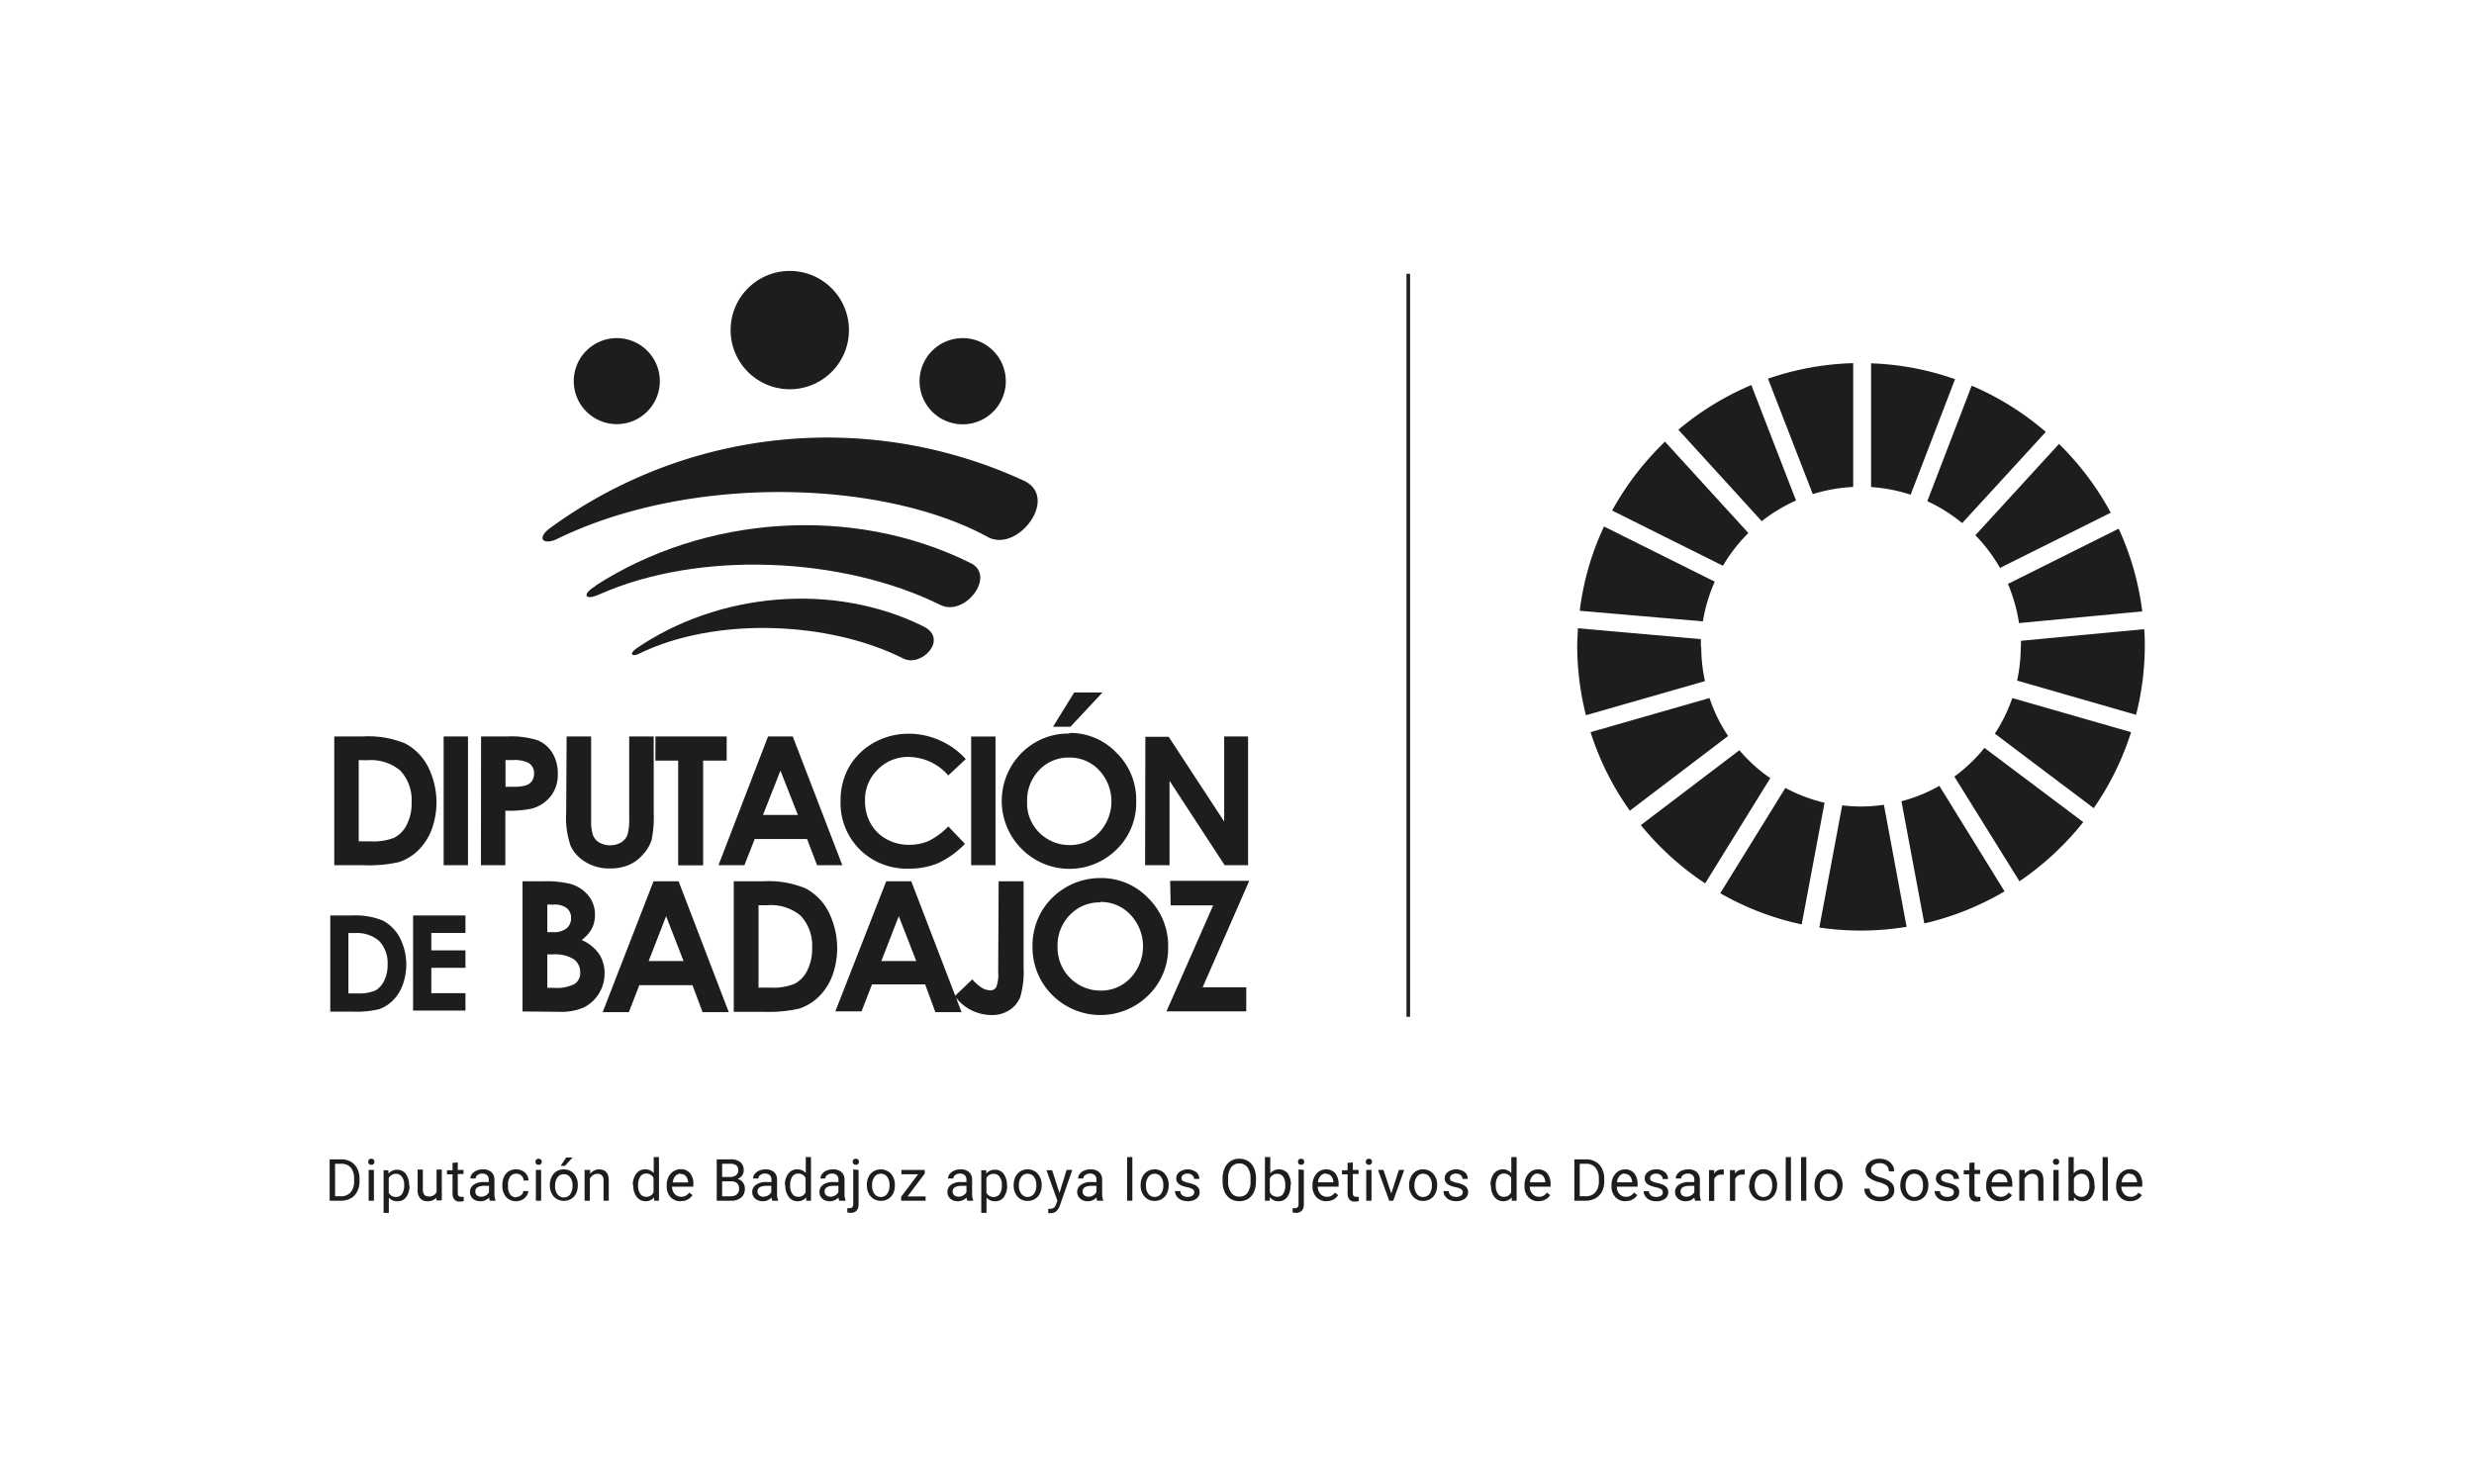 <svg id="Capa_1" data-name="Capa 1" xmlns="http://www.w3.org/2000/svg" viewBox="0 0 283.46 170.08"><defs><style>.cls-1{fill:#1d1d1b;}</style></defs><title>logos iindependientes</title><path class="cls-1" d="M72.88,74.34c9.31-6.4,22.52-7.71,32.93-2.55,2.91,1.44-.23,4.73-2.31,3.68-8.56-4.31-21.6-4.82-30.33-.53-.73.36-1.12,0-.29-.6"/><path class="cls-1" d="M68.23,67.12c12.39-8,29.39-9.36,43-2.58,2.92,1.46-.67,6.2-3.51,4.78C96.6,63.82,80.12,63,68.58,68.16c-1.51.68-2,0-.35-1"/><path class="cls-1" d="M63,60.54a53.8,53.8,0,0,1,54.31-5.45c4.11,1.93-.71,8.32-4.14,6.45-12-6.55-34-7.25-49.33.22-1.52.74-2.45,0-.84-1.22"/><path class="cls-1" d="M90.5,44.61a6.78,6.78,0,1,0-6.79-6.78,6.78,6.78,0,0,0,6.79,6.78"/><path class="cls-1" d="M70.68,48.61a4.93,4.93,0,1,0-4.94-4.93,4.93,4.93,0,0,0,4.94,4.93"/><path class="cls-1" d="M110.31,48.63a4.94,4.94,0,1,1,4.93-4.94,4.94,4.94,0,0,1-4.93,4.94"/><path class="cls-1" d="M37.84,104.92h2.48a8.27,8.27,0,0,1,3.56.59,4.75,4.75,0,0,1,1.92,1.93,6.81,6.81,0,0,1,.33,5.46A4.81,4.81,0,0,1,45,114.67a4.2,4.2,0,0,1-1.6,1,11.44,11.44,0,0,1-3,.27H37.84Zm2.08,2v6.93h1a4.83,4.83,0,0,0,2.08-.33A2.54,2.54,0,0,0,44,112.43a4.06,4.06,0,0,0,.41-1.91,3.63,3.63,0,0,0-1-2.71,3.91,3.91,0,0,0-2.83-.87Zm7.41-2h6v2H49.42v2h3.91v2H49.42v2.9h3.91v2h-6Zm12.54,11V101h2.36a12.11,12.11,0,0,1,3,.27,4,4,0,0,1,2.14,1.32,3.41,3.41,0,0,1,.8,2.28,3.34,3.34,0,0,1-.36,1.55,3.93,3.93,0,0,1-1.17,1.31,4.67,4.67,0,0,1,2,1.6,4,4,0,0,1,.63,2.27,4.34,4.34,0,0,1-2.34,3.84,6.39,6.39,0,0,1-2.85.52Zm2.84-12.25v3.16h.63a2.35,2.35,0,0,0,1.58-.44,1.49,1.49,0,0,0,.51-1.19,1.39,1.39,0,0,0-.49-1.12,2.27,2.27,0,0,0-1.48-.41Zm0,5.71v3.83h.72a4.49,4.49,0,0,0,2.42-.45,1.5,1.5,0,0,0,.63-1.3,1.84,1.84,0,0,0-.74-1.53,4.11,4.11,0,0,0-2.43-.55ZM74.88,101h2.87l5.75,15h-3l-1.16-3.09H73.25l-1.2,3.09h-3Zm1.44,4-2,5.14h4Zm7.75-4h3.37a11.11,11.11,0,0,1,4.85.81,6.24,6.24,0,0,1,2.61,2.63,9.25,9.25,0,0,1,.45,7.42,6.61,6.61,0,0,1-1.58,2.41,5.84,5.84,0,0,1-2.19,1.32,15.75,15.75,0,0,1-4.08.37H84.07Zm2.84,2.75v9.44h1.31a6.62,6.62,0,0,0,2.84-.45,3.39,3.39,0,0,0,1.43-1.51,5.54,5.54,0,0,0,.56-2.61,5,5,0,0,0-1.33-3.69,5.31,5.31,0,0,0-3.85-1.18ZM101.54,101h2.87l5.76,15h-3L106,112.82H99.91l-1.2,3.09h-3Zm1.44,4-2,5.14h4Zm11.44-4h2.86v9.92a10.19,10.19,0,0,1-.38,3.33,3.11,3.11,0,0,1-1.24,1.51,3.64,3.64,0,0,1-2.06.57,5.21,5.21,0,0,1-4.2-2.17l2-1.92a5,5,0,0,0,1.15,1,2,2,0,0,0,.92.26.73.73,0,0,0,.68-.39,4,4,0,0,0,.22-1.69Zm11.68-.37a7.41,7.41,0,0,1,5.45,2.29,7.64,7.64,0,0,1,2.29,5.6,7.52,7.52,0,0,1-2.26,5.54,7.79,7.79,0,0,1-11.05-.06,7.7,7.7,0,0,1-2.23-5.53,7.79,7.79,0,0,1,1-3.94,7.81,7.81,0,0,1,6.76-3.9m0,2.79a4.68,4.68,0,0,0-3.48,1.44,5,5,0,0,0-1.41,3.67,4.92,4.92,0,0,0,4.94,5,4.61,4.61,0,0,0,3.43-1.46,5.29,5.29,0,0,0,0-7.22,4.63,4.63,0,0,0-3.47-1.48m8-2.42h9.06l-5.34,12.21h5v2.75h-9.14L139,103.76h-4.87Z"/><path class="cls-1" d="M38.3,84.4h3.33a11,11,0,0,1,4.78.8A6.24,6.24,0,0,1,49,87.79a9.08,9.08,0,0,1,.44,7.33,6.62,6.62,0,0,1-1.56,2.37,5.71,5.71,0,0,1-2.16,1.31,15.46,15.46,0,0,1-4,.36H38.3Zm2.8,2.71v9.31h1.3A6.45,6.45,0,0,0,45.19,96a3.32,3.32,0,0,0,1.42-1.49,5.4,5.4,0,0,0,.55-2.57,4.9,4.9,0,0,0-1.31-3.64,5.26,5.26,0,0,0-3.8-1.17Zm9.73-2.71h2.79V99.16H50.83Zm4.29,0h3a10,10,0,0,1,3.48.44,3.57,3.57,0,0,1,1.69,1.45,4.45,4.45,0,0,1,.62,2.39,4,4,0,0,1-.81,2.57,4.17,4.17,0,0,1-2.2,1.43,13,13,0,0,1-3,.23v6.25h-2.8Zm2.8,5.77h.9A4.84,4.84,0,0,0,60.29,90a1.28,1.28,0,0,0,.66-.5,1.43,1.43,0,0,0,.24-.84,1.34,1.34,0,0,0-.67-1.25,3.77,3.77,0,0,0-1.81-.3h-.79Zm7-5.77h2.81V94a5,5,0,0,0,.22,1.74,1.76,1.76,0,0,0,.71.82,2.57,2.57,0,0,0,2.48,0,1.79,1.79,0,0,0,.75-.87,6.67,6.67,0,0,0,.2-2V84.4H74.9v8.8a12.68,12.68,0,0,1-.25,3.09,4.43,4.43,0,0,1-1,1.66,4.37,4.37,0,0,1-1.63,1.19,5.47,5.47,0,0,1-2.15.39,5.19,5.19,0,0,1-2.79-.74,4.29,4.29,0,0,1-1.7-1.85,9.73,9.73,0,0,1-.51-3.74Zm10.18,0h8.16v2.77H80.56v12H77.7v-12H75.09ZM88,84.4h2.83l5.68,14.76H93.62l-1.15-3h-6l-1.18,3H82.32Zm1.42,3.92-2,5.08h4ZM110.65,87l-2,1.87a6.1,6.1,0,0,0-4.52-2.12,4.85,4.85,0,0,0-3.57,1.45,4.8,4.8,0,0,0-1.45,3.56,5.2,5.2,0,0,0,.64,2.61,4.57,4.57,0,0,0,1.82,1.8,5.21,5.21,0,0,0,2.61.65,5.47,5.47,0,0,0,2.24-.45,8.13,8.13,0,0,0,2.23-1.66l1.91,2a10.35,10.35,0,0,1-3.09,2.22,8.49,8.49,0,0,1-3.33.62,7.63,7.63,0,0,1-5.63-2.19,7.5,7.5,0,0,1-2.2-5.59,7.72,7.72,0,0,1,1-3.92,7.52,7.52,0,0,1,2.86-2.76,8.14,8.14,0,0,1,4-1,8.53,8.53,0,0,1,3.52.77A8.41,8.41,0,0,1,110.65,87m.62-2.59h2.79V99.16h-2.79ZM122.54,84a7.32,7.32,0,0,1,5.38,2.27,7.51,7.51,0,0,1,2.26,5.52A7.43,7.43,0,0,1,128,97.29,7.69,7.69,0,0,1,117,97.23a7.77,7.77,0,0,1,1.64-12.16,7.51,7.51,0,0,1,3.86-1m0,2.75a4.61,4.61,0,0,0-3.43,1.43,5,5,0,0,0-1.39,3.62,4.72,4.72,0,0,0,1.75,3.87,4.81,4.81,0,0,0,3.12,1.11,4.54,4.54,0,0,0,3.39-1.44,5.23,5.23,0,0,0,0-7.13,4.6,4.6,0,0,0-3.43-1.46m.57-7.46h3.24l-3.67,3.93h-2Zm8.15,5.08h2.67l6.36,9.71V84.4H143V99.16h-2.68L134,89.48v9.68h-2.8Z"/><rect class="cls-1" x="161.15" y="31.38" width="0.41" height="85.15"/><path class="cls-1" d="M197.41,64.84a18.22,18.22,0,0,1,2.91-3.75l-9.55-10.47a32.85,32.85,0,0,0-6.06,7.89Z"/><path class="cls-1" d="M220.82,57.44a18.58,18.58,0,0,1,4,2.51L234.4,49.5a32.5,32.5,0,0,0-8.49-5.3Z"/><path class="cls-1" d="M242.75,60.59l-12.69,6.33a18.68,18.68,0,0,1,1.27,4.49l14.12-1.34a32.23,32.23,0,0,0-2.7-9.48"/><path class="cls-1" d="M229.15,65.09l12.69-6.33a32.74,32.74,0,0,0-5.93-7.88l-9.58,10.46a18.51,18.51,0,0,1,2.82,3.75"/><path class="cls-1" d="M194.88,74.11c0-.29,0-.58,0-.86L180.78,72c0,.7-.07,1.4-.07,2.12a32.77,32.77,0,0,0,1,7.85l13.64-3.91a18.3,18.3,0,0,1-.43-3.94"/><path class="cls-1" d="M227.37,85.71A18,18,0,0,1,223.92,89L231.38,101a33.18,33.18,0,0,0,7.31-6.78Z"/><path class="cls-1" d="M231.53,74.11a18.47,18.47,0,0,1-.42,3.89l13.63,3.92a32,32,0,0,0,1-7.81c0-.67,0-1.34-.07-2l-14.12,1.33c0,.23,0,.45,0,.67"/><path class="cls-1" d="M199.27,86,188,94.56a32.77,32.77,0,0,0,7.37,6.68l7.46-12.06a18,18,0,0,1-3.54-3.2"/><path class="cls-1" d="M195.11,71.21a18.42,18.42,0,0,1,1.36-4.55l-12.69-6.32A31.83,31.83,0,0,0,181,70Z"/><path class="cls-1" d="M229.65,102.12,222.2,90.06a17.91,17.91,0,0,1-4.34,1.77l2.62,14a32.48,32.48,0,0,0,9.17-3.66"/><path class="cls-1" d="M230.56,80a18.12,18.12,0,0,1-2,4.08l11.33,8.54a32.4,32.4,0,0,0,4.28-8.71Z"/><path class="cls-1" d="M215.85,92.23a17.77,17.77,0,0,1-2.65.2,18.74,18.74,0,0,1-2.13-.13l-2.62,14a32.46,32.46,0,0,0,10-.08Z"/><path class="cls-1" d="M214.38,55.82a17.92,17.92,0,0,1,4.53.88L224,43.46a32,32,0,0,0-9.62-1.82Z"/><path class="cls-1" d="M209.05,92a18.41,18.41,0,0,1-4.49-1.7l-7.46,12.07a32.28,32.28,0,0,0,9.33,3.57Z"/><path class="cls-1" d="M207.7,56.63a18.12,18.12,0,0,1,4.63-.82V41.62a32.5,32.5,0,0,0-9.76,1.78Z"/><path class="cls-1" d="M198,84.35A17.89,17.89,0,0,1,195.87,80l-13.63,3.91a32.31,32.31,0,0,0,4.5,9Z"/><path class="cls-1" d="M201.85,59.73a18.85,18.85,0,0,1,3.93-2.37l-5.12-13.23a32.59,32.59,0,0,0-8.36,5.12Z"/><path class="cls-1" d="M37.77,137.61v-4.74H39.1a2.19,2.19,0,0,1,1.1.27,1.84,1.84,0,0,1,.73.78,2.51,2.51,0,0,1,.26,1.16v.3a2.41,2.41,0,0,1-.26,1.17,1.78,1.78,0,0,1-.73.78,2.38,2.38,0,0,1-1.12.28Zm.62-4.23v3.72h.66a1.43,1.43,0,0,0,1.12-.45,1.85,1.85,0,0,0,.4-1.28v-.28a1.91,1.91,0,0,0-.37-1.26,1.35,1.35,0,0,0-1.08-.45Z"/><path class="cls-1" d="M42.19,133.15a.37.37,0,0,1,.09-.25.35.35,0,0,1,.26-.1.37.37,0,0,1,.27.1.37.37,0,0,1,.09.25.32.32,0,0,1-.09.24.33.33,0,0,1-.27.1.31.31,0,0,1-.26-.1.32.32,0,0,1-.09-.24m.65,4.46h-.6v-3.53h.6Z"/><path class="cls-1" d="M46.92,135.88a2.15,2.15,0,0,1-.37,1.3,1.18,1.18,0,0,1-1,.49,1.27,1.27,0,0,1-1-.41V139h-.6v-4.88h.55l0,.39a1.26,1.26,0,0,1,1-.45,1.21,1.21,0,0,1,1,.48,2.17,2.17,0,0,1,.37,1.33Zm-.61-.06a1.54,1.54,0,0,0-.25-.94.82.82,0,0,0-.7-.35.89.89,0,0,0-.82.49v1.68a.89.89,0,0,0,.83.48.81.81,0,0,0,.69-.34,1.71,1.71,0,0,0,.25-1"/><path class="cls-1" d="M50,137.26a1.31,1.31,0,0,1-1,.41,1.07,1.07,0,0,1-.85-.33,1.36,1.36,0,0,1-.3-1v-2.3h.6v2.28c0,.53.22.8.65.8a.9.9,0,0,0,.92-.51v-2.57h.6v3.53H50Z"/><path class="cls-1" d="M52.45,133.23v.85h.66v.47h-.66v2.19a.46.46,0,0,0,.09.31.35.35,0,0,0,.3.11,1.23,1.23,0,0,0,.29,0v.49a2,2,0,0,1-.47.06.74.74,0,0,1-.6-.24,1.06,1.06,0,0,1-.21-.7v-2.18h-.64v-.47h.64v-.85Z"/><path class="cls-1" d="M56.13,137.61a1.41,1.41,0,0,1-.09-.37,1.33,1.33,0,0,1-1,.43,1.25,1.25,0,0,1-.85-.29,1,1,0,0,1-.34-.75,1,1,0,0,1,.42-.85,1.93,1.93,0,0,1,1.18-.31H56v-.28a.7.7,0,0,0-.18-.5.81.81,0,0,0-.56-.19.85.85,0,0,0-.54.17.47.47,0,0,0-.22.39h-.61a.87.87,0,0,1,.19-.51,1.44,1.44,0,0,1,.51-.39,1.78,1.78,0,0,1,.7-.14,1.42,1.42,0,0,1,1,.3,1.13,1.13,0,0,1,.36.84v1.62a2,2,0,0,0,.12.77v.06Zm-1-.46a1,1,0,0,0,.54-.15.82.82,0,0,0,.36-.38v-.72h-.47c-.74,0-1.1.21-1.1.65a.57.57,0,0,0,.18.44.78.78,0,0,0,.49.16"/><path class="cls-1" d="M59.13,137.18a.88.88,0,0,0,.57-.2.65.65,0,0,0,.26-.48h.57a1.05,1.05,0,0,1-.21.57,1.3,1.3,0,0,1-.51.44,1.57,1.57,0,0,1-1.82-.32,1.93,1.93,0,0,1-.43-1.31v-.1a2.22,2.22,0,0,1,.19-.92,1.43,1.43,0,0,1,1.38-.84,1.43,1.43,0,0,1,1,.35,1.23,1.23,0,0,1,.42.93H60a.82.82,0,0,0-.83-.79.84.84,0,0,0-.71.33,1.55,1.55,0,0,0-.25,1v.11a1.5,1.5,0,0,0,.25.94.83.83,0,0,0,.71.33"/><path class="cls-1" d="M61.35,133.15a.37.37,0,0,1,.09-.25.37.37,0,0,1,.27-.1.39.39,0,0,1,.27.1.37.37,0,0,1,.09.25.32.32,0,0,1-.09.24.35.35,0,0,1-.27.1.33.33,0,0,1-.27-.1.32.32,0,0,1-.09-.24m.65,4.46h-.6v-3.53H62Z"/><path class="cls-1" d="M63,135.81a2.18,2.18,0,0,1,.2-.93,1.61,1.61,0,0,1,.57-.64,1.54,1.54,0,0,1,.83-.22,1.49,1.49,0,0,1,1.16.5,1.88,1.88,0,0,1,.44,1.32v0a2.15,2.15,0,0,1-.19.93,1.45,1.45,0,0,1-.57.63,1.62,1.62,0,0,1-2-.27,1.92,1.92,0,0,1-.44-1.31Zm.6.07a1.47,1.47,0,0,0,.28,1,.87.87,0,0,0,.72.35.86.86,0,0,0,.73-.36,1.66,1.66,0,0,0,.27-1,1.54,1.54,0,0,0-.27-.94.89.89,0,0,0-.73-.36.86.86,0,0,0-.72.36,1.58,1.58,0,0,0-.28,1m1.27-3.27h.73l-.87.95h-.49Z"/><path class="cls-1" d="M67.62,134.08l0,.45a1.28,1.28,0,0,1,1-.51c.75,0,1.12.42,1.13,1.26v2.33h-.6v-2.33a.78.78,0,0,0-.18-.57.69.69,0,0,0-.53-.18.84.84,0,0,0-.51.16,1,1,0,0,0-.35.41v2.51h-.6v-3.53Z"/><path class="cls-1" d="M72.51,135.82a2.06,2.06,0,0,1,.39-1.31,1.2,1.2,0,0,1,1-.49,1.23,1.23,0,0,1,1,.42v-1.83h.6v5h-.55l0-.38a1.3,1.3,0,0,1-2-.06,2.06,2.06,0,0,1-.39-1.31Zm.6.06a1.59,1.59,0,0,0,.25.94.8.8,0,0,0,.69.34.87.87,0,0,0,.83-.51V135a.88.88,0,0,0-.83-.5.81.81,0,0,0-.69.34,1.77,1.77,0,0,0-.25,1"/><path class="cls-1" d="M78,137.67a1.56,1.56,0,0,1-1.17-.47,1.77,1.77,0,0,1-.44-1.26v-.11a2,2,0,0,1,.2-.93,1.55,1.55,0,0,1,.56-.65A1.45,1.45,0,0,1,78,134a1.31,1.31,0,0,1,1.06.45,1.92,1.92,0,0,1,.38,1.3V136H77a1.28,1.28,0,0,0,.3.84,1.08,1.08,0,0,0,1.28.19,1.3,1.3,0,0,0,.39-.35l.37.29a1.5,1.5,0,0,1-1.33.68M78,134.51a.81.81,0,0,0-.62.27,1.32,1.32,0,0,0-.3.74h1.76v0a1.12,1.12,0,0,0-.25-.71.73.73,0,0,0-.59-.26"/><path class="cls-1" d="M82.12,137.61v-4.74h1.55a1.76,1.76,0,0,1,1.16.32,1.16,1.16,0,0,1,.38.94,1,1,0,0,1-.18.59,1.21,1.21,0,0,1-.52.39,1.1,1.1,0,0,1,.61.41,1.16,1.16,0,0,1,.22.72,1.28,1.28,0,0,1-.41,1,1.74,1.74,0,0,1-1.17.37Zm.62-2.72h.94a1,1,0,0,0,.66-.21.69.69,0,0,0,.25-.56.66.66,0,0,0-.23-.56,1.09,1.09,0,0,0-.69-.18h-.93Zm0,.5v1.71h1a1,1,0,0,0,.69-.23.79.79,0,0,0,.25-.62c0-.58-.31-.86-.93-.86Z"/><path class="cls-1" d="M88.49,137.61a1.09,1.09,0,0,1-.09-.37,1.33,1.33,0,0,1-1,.43,1.3,1.3,0,0,1-.86-.29,1,1,0,0,1,.09-1.6,1.93,1.93,0,0,1,1.18-.31h.58v-.28a.66.66,0,0,0-.19-.5.76.76,0,0,0-.55-.19.85.85,0,0,0-.54.17.47.47,0,0,0-.22.39h-.61a.81.81,0,0,1,.19-.51,1.28,1.28,0,0,1,.51-.39,1.78,1.78,0,0,1,.7-.14,1.42,1.42,0,0,1,1,.3,1.12,1.12,0,0,1,.35.84v1.62a1.81,1.81,0,0,0,.13.77v.06Zm-1-.46A1,1,0,0,0,88,137a.85.85,0,0,0,.37-.38v-.72h-.47c-.74,0-1.11.21-1.11.65A.58.58,0,0,0,87,137a.78.78,0,0,0,.49.16"/><path class="cls-1" d="M89.93,135.82a2.06,2.06,0,0,1,.39-1.31,1.2,1.2,0,0,1,1-.49,1.23,1.23,0,0,1,1,.42v-1.83h.6v5h-.55l0-.38a1.25,1.25,0,0,1-1,.44,1.2,1.2,0,0,1-1-.5,2.06,2.06,0,0,1-.39-1.31Zm.6.06a1.59,1.59,0,0,0,.25.94.79.79,0,0,0,.68.34.87.87,0,0,0,.84-.51V135a.89.89,0,0,0-.83-.5.81.81,0,0,0-.69.34,1.77,1.77,0,0,0-.25,1"/><path class="cls-1" d="M96.15,137.61a1.5,1.5,0,0,1-.08-.37,1.35,1.35,0,0,1-1,.43,1.27,1.27,0,0,1-.85-.29,1,1,0,0,1-.33-.75,1,1,0,0,1,.41-.85,2,2,0,0,1,1.18-.31h.59v-.28a.7.7,0,0,0-.19-.5.79.79,0,0,0-.56-.19.89.89,0,0,0-.54.17.5.5,0,0,0-.22.39H94a.81.81,0,0,1,.19-.51,1.32,1.32,0,0,1,.5-.39,1.83,1.83,0,0,1,.71-.14,1.41,1.41,0,0,1,1,.3,1.13,1.13,0,0,1,.36.84v1.62a2,2,0,0,0,.12.77v.06Zm-1-.46a1,1,0,0,0,.54-.15.9.9,0,0,0,.37-.38v-.72h-.47c-.74,0-1.11.21-1.11.65a.55.55,0,0,0,.19.44.75.75,0,0,0,.48.16"/><path class="cls-1" d="M98.37,134.08V138q0,1-.93,1a1,1,0,0,1-.36-.06v-.48a1,1,0,0,0,.27,0,.43.43,0,0,0,.31-.11.54.54,0,0,0,.1-.38v-3.95Zm-.67-.93a.33.33,0,0,1,.35-.35.37.37,0,0,1,.27.1.37.37,0,0,1,.09.25.32.32,0,0,1-.09.24.33.33,0,0,1-.27.1.33.33,0,0,1-.35-.34"/><path class="cls-1" d="M99.32,135.81a2,2,0,0,1,.2-.93,1.54,1.54,0,0,1,.57-.64,1.63,1.63,0,0,1,2,.28,1.93,1.93,0,0,1,.44,1.32v0a2.12,2.12,0,0,1-.19.93,1.51,1.51,0,0,1-.57.63,1.62,1.62,0,0,1-2-.27,1.87,1.87,0,0,1-.44-1.31Zm.6.07a1.48,1.48,0,0,0,.27.94.87.87,0,0,0,.73.36.86.86,0,0,0,.73-.36,1.66,1.66,0,0,0,.27-1,1.54,1.54,0,0,0-.27-.94.89.89,0,0,0-.74-.36.88.88,0,0,0-.72.36,1.64,1.64,0,0,0-.27,1"/><polygon class="cls-1" points="103.98 137.12 106.05 137.12 106.05 137.61 103.25 137.61 103.25 137.16 105.19 134.58 103.28 134.58 103.28 134.08 105.95 134.08 105.95 134.51 103.98 137.12"/><path class="cls-1" d="M110.83,137.61a1.09,1.09,0,0,1-.09-.37,1.33,1.33,0,0,1-1,.43,1.25,1.25,0,0,1-.85-.29,1,1,0,0,1-.34-.75,1,1,0,0,1,.42-.85,1.93,1.93,0,0,1,1.18-.31h.58v-.28a.66.66,0,0,0-.19-.5.76.76,0,0,0-.55-.19.85.85,0,0,0-.54.17.47.47,0,0,0-.22.39h-.61a.87.87,0,0,1,.19-.51,1.36,1.36,0,0,1,.51-.39,1.78,1.78,0,0,1,.7-.14,1.42,1.42,0,0,1,1,.3,1.13,1.13,0,0,1,.36.84v1.62a2,2,0,0,0,.12.77v.06Zm-1-.46a1,1,0,0,0,.53-.15.85.85,0,0,0,.37-.38v-.72h-.47c-.74,0-1.11.21-1.11.65a.58.58,0,0,0,.19.44.78.78,0,0,0,.49.16"/><path class="cls-1" d="M115.39,135.88a2.15,2.15,0,0,1-.36,1.3,1.18,1.18,0,0,1-1,.49,1.27,1.27,0,0,1-1-.41V139h-.6v-4.88H113l0,.39a1.23,1.23,0,0,1,1-.45,1.19,1.19,0,0,1,1,.48,2.1,2.1,0,0,1,.37,1.33Zm-.6-.06a1.54,1.54,0,0,0-.25-.94.82.82,0,0,0-.7-.35.88.88,0,0,0-.82.49v1.68a.89.89,0,0,0,.83.48.81.81,0,0,0,.69-.34,1.71,1.71,0,0,0,.25-1"/><path class="cls-1" d="M116.14,135.81a2.18,2.18,0,0,1,.2-.93,1.61,1.61,0,0,1,.57-.64,1.54,1.54,0,0,1,.83-.22,1.49,1.49,0,0,1,1.16.5,1.89,1.89,0,0,1,.45,1.32v0a2.12,2.12,0,0,1-.2.93,1.49,1.49,0,0,1-.56.63,1.53,1.53,0,0,1-.85.23,1.47,1.47,0,0,1-1.16-.5,1.92,1.92,0,0,1-.44-1.31Zm.6.07a1.48,1.48,0,0,0,.28.94.91.91,0,0,0,1.45,0,1.66,1.66,0,0,0,.27-1,1.54,1.54,0,0,0-.27-.94.89.89,0,0,0-.73-.36.86.86,0,0,0-.72.36,1.64,1.64,0,0,0-.28,1"/><path class="cls-1" d="M121.39,136.72l.82-2.64h.65l-1.42,4.07c-.22.59-.56.88-1,.88h-.12l-.22,0v-.49h.16a.83.83,0,0,0,.48-.12.92.92,0,0,0,.28-.45l.13-.36-1.25-3.49h.65Z"/><path class="cls-1" d="M125.71,137.61a1.5,1.5,0,0,1-.08-.37,1.35,1.35,0,0,1-1,.43,1.27,1.27,0,0,1-.85-.29,1,1,0,0,1,.08-1.6,1.93,1.93,0,0,1,1.18-.31h.59v-.28a.7.7,0,0,0-.19-.5.79.79,0,0,0-.56-.19.89.89,0,0,0-.54.17.47.47,0,0,0-.22.39h-.6a.86.86,0,0,1,.18-.51,1.44,1.44,0,0,1,.51-.39,1.8,1.8,0,0,1,.71-.14,1.41,1.41,0,0,1,1,.3,1.13,1.13,0,0,1,.36.84v1.62a2,2,0,0,0,.12.77v.06Zm-1-.46a1,1,0,0,0,.54-.15.9.9,0,0,0,.37-.38v-.72h-.48c-.73,0-1.1.21-1.1.65a.55.55,0,0,0,.19.44.73.73,0,0,0,.48.16"/><rect class="cls-1" x="129.14" y="132.61" width="0.6" height="5"/><path class="cls-1" d="M130.69,135.81a2.18,2.18,0,0,1,.2-.93,1.61,1.61,0,0,1,.57-.64,1.54,1.54,0,0,1,.83-.22,1.48,1.48,0,0,1,1.16.5,1.89,1.89,0,0,1,.45,1.32v0a2.12,2.12,0,0,1-.2.93,1.49,1.49,0,0,1-.56.63,1.52,1.52,0,0,1-.84.23,1.48,1.48,0,0,1-1.17-.5,1.92,1.92,0,0,1-.44-1.31Zm.61.07a1.48,1.48,0,0,0,.27.94.91.91,0,0,0,1.45,0,1.66,1.66,0,0,0,.27-1,1.54,1.54,0,0,0-.27-.94.87.87,0,0,0-.73-.36.86.86,0,0,0-.72.36,1.64,1.64,0,0,0-.27,1"/><path class="cls-1" d="M136.84,136.67a.45.45,0,0,0-.18-.38,1.89,1.89,0,0,0-.64-.23,3.32,3.32,0,0,1-.73-.23,1.12,1.12,0,0,1-.4-.33.84.84,0,0,1-.12-.45.91.91,0,0,1,.36-.73,1.65,1.65,0,0,1,1.91,0,1,1,0,0,1,.37.79h-.6a.54.54,0,0,0-.21-.43.79.79,0,0,0-.53-.18.82.82,0,0,0-.52.15.45.45,0,0,0-.18.37.37.37,0,0,0,.17.33,2.39,2.39,0,0,0,.62.21,3.78,3.78,0,0,1,.74.24,1.18,1.18,0,0,1,.41.34.83.83,0,0,1,.14.48.92.92,0,0,1-.38.76,1.58,1.58,0,0,1-1,.28,1.79,1.79,0,0,1-.75-.15,1.18,1.18,0,0,1-.51-.42,1,1,0,0,1-.18-.58h.6a.63.63,0,0,0,.24.48.93.93,0,0,0,.6.18,1,1,0,0,0,.55-.14.43.43,0,0,0,.2-.37"/><path class="cls-1" d="M143.9,135.39a3.09,3.09,0,0,1-.23,1.22,1.8,1.8,0,0,1-.67.79,2,2,0,0,1-2,0,1.88,1.88,0,0,1-.68-.79,2.73,2.73,0,0,1-.24-1.18v-.34a2.87,2.87,0,0,1,.24-1.21A1.76,1.76,0,0,1,142,132.8a1.77,1.77,0,0,1,1.68,1.07,3.09,3.09,0,0,1,.23,1.22Zm-.62-.31a2.15,2.15,0,0,0-.34-1.29,1.12,1.12,0,0,0-.95-.45,1.11,1.11,0,0,0-.93.45,2.09,2.09,0,0,0-.35,1.25v.35a2.11,2.11,0,0,0,.34,1.28,1.1,1.1,0,0,0,.95.47,1.12,1.12,0,0,0,.94-.44,2.16,2.16,0,0,0,.34-1.27Z"/><path class="cls-1" d="M147.86,135.88a2.07,2.07,0,0,1-.37,1.3,1.17,1.17,0,0,1-1,.49,1.22,1.22,0,0,1-1-.47l0,.41h-.56v-5h.61v1.86a1.32,1.32,0,0,1,2,0,2.21,2.21,0,0,1,.36,1.33Zm-.6-.06a1.69,1.69,0,0,0-.23-.95.79.79,0,0,0-.69-.34.88.88,0,0,0-.85.55v1.53a.9.9,0,0,0,.86.55.76.76,0,0,0,.67-.34,1.69,1.69,0,0,0,.24-1"/><path class="cls-1" d="M149.39,134.08V138q0,1-.93,1a1,1,0,0,1-.36-.06v-.48a1,1,0,0,0,.27,0,.43.43,0,0,0,.31-.11.54.54,0,0,0,.1-.38v-3.95Zm-.67-.93a.33.33,0,0,1,.35-.35.37.37,0,0,1,.27.1.37.37,0,0,1,.09.25.32.32,0,0,1-.09.24.33.33,0,0,1-.27.1.33.33,0,0,1-.35-.34"/><path class="cls-1" d="M152,137.67a1.56,1.56,0,0,1-1.17-.47,1.74,1.74,0,0,1-.45-1.26v-.11a2.12,2.12,0,0,1,.2-.93,1.62,1.62,0,0,1,.56-.65,1.45,1.45,0,0,1,.78-.23,1.32,1.32,0,0,1,1.07.45,2,2,0,0,1,.38,1.3V136h-2.39a1.24,1.24,0,0,0,.31.84,1,1,0,0,0,.74.32,1,1,0,0,0,.54-.13,1.3,1.3,0,0,0,.39-.35l.36.29a1.47,1.47,0,0,1-1.32.68m-.08-3.16a.79.79,0,0,0-.61.27,1.33,1.33,0,0,0-.31.74h1.77v0a1.12,1.12,0,0,0-.25-.71.76.76,0,0,0-.6-.26"/><path class="cls-1" d="M155,133.23v.85h.66v.47H155v2.19a.46.46,0,0,0,.09.31.35.35,0,0,0,.3.11,1.23,1.23,0,0,0,.29,0v.49a1.88,1.88,0,0,1-.46.06.75.75,0,0,1-.61-.24,1.06,1.06,0,0,1-.21-.7v-2.18h-.64v-.47h.64v-.85Z"/><path class="cls-1" d="M156.49,133.15a.33.33,0,0,1,.35-.35.37.37,0,0,1,.27.1.37.37,0,0,1,.09.25.32.32,0,0,1-.09.24.33.33,0,0,1-.27.1.33.33,0,0,1-.35-.34m.65,4.46h-.6v-3.53h.6Z"/><polygon class="cls-1" points="159.41 136.79 160.28 134.08 160.89 134.08 159.63 137.61 159.17 137.61 157.89 134.08 158.51 134.08 159.41 136.79"/><path class="cls-1" d="M161.45,135.81a2.05,2.05,0,0,1,.21-.93,1.52,1.52,0,0,1,.56-.64,1.54,1.54,0,0,1,.83-.22,1.48,1.48,0,0,1,1.16.5,1.89,1.89,0,0,1,.45,1.32v0a2.12,2.12,0,0,1-.2.93,1.49,1.49,0,0,1-.56.63,1.52,1.52,0,0,1-.84.23,1.44,1.44,0,0,1-1.16-.5,1.88,1.88,0,0,1-.45-1.31Zm.61.07a1.48,1.48,0,0,0,.27.94.86.86,0,0,0,.73.36.87.87,0,0,0,.73-.36,1.66,1.66,0,0,0,.27-1,1.54,1.54,0,0,0-.28-.94.87.87,0,0,0-.73-.36.86.86,0,0,0-.72.36,1.64,1.64,0,0,0-.27,1"/><path class="cls-1" d="M167.61,136.67a.46.46,0,0,0-.19-.38,1.81,1.81,0,0,0-.64-.23,3.51,3.51,0,0,1-.73-.23,1,1,0,0,1-.39-.33.77.77,0,0,1-.13-.45.91.91,0,0,1,.36-.73,1.65,1.65,0,0,1,1.91,0,1,1,0,0,1,.37.79h-.6a.54.54,0,0,0-.21-.43.79.79,0,0,0-.53-.18.78.78,0,0,0-.51.15.43.43,0,0,0-.19.37.37.37,0,0,0,.17.33,2.5,2.5,0,0,0,.63.21,3.67,3.67,0,0,1,.73.24,1.18,1.18,0,0,1,.41.34.83.83,0,0,1,.14.48.92.92,0,0,1-.38.76,1.58,1.58,0,0,1-1,.28,1.79,1.79,0,0,1-.75-.15,1.18,1.18,0,0,1-.51-.42,1,1,0,0,1-.18-.58h.6a.63.63,0,0,0,.24.48.93.93,0,0,0,.6.18,1,1,0,0,0,.55-.14.42.42,0,0,0,.21-.37"/><path class="cls-1" d="M170.78,135.82a2.06,2.06,0,0,1,.38-1.31,1.31,1.31,0,0,1,2-.07v-1.83h.61v5h-.56l0-.38a1.3,1.3,0,0,1-2-.06,2.06,2.06,0,0,1-.38-1.31Zm.6.06a1.52,1.52,0,0,0,.25.94.78.78,0,0,0,.68.34.87.87,0,0,0,.83-.51V135a.87.87,0,0,0-.82-.5.79.79,0,0,0-.69.34,1.69,1.69,0,0,0-.25,1"/><path class="cls-1" d="M176.28,137.67a1.55,1.55,0,0,1-1.16-.47,1.74,1.74,0,0,1-.45-1.26v-.11a2.12,2.12,0,0,1,.2-.93,1.55,1.55,0,0,1,.56-.65,1.45,1.45,0,0,1,.78-.23,1.33,1.33,0,0,1,1.07.45,2,2,0,0,1,.38,1.3V136h-2.39a1.24,1.24,0,0,0,.31.84,1,1,0,0,0,.74.32,1,1,0,0,0,.54-.13,1.39,1.39,0,0,0,.38-.35l.37.29a1.48,1.48,0,0,1-1.33.68m-.07-3.16a.79.79,0,0,0-.61.27,1.26,1.26,0,0,0-.31.74h1.76v0a1.12,1.12,0,0,0-.24-.71.76.76,0,0,0-.6-.26"/><path class="cls-1" d="M180.38,137.61v-4.74h1.34a2.18,2.18,0,0,1,1.09.27,1.78,1.78,0,0,1,.73.78,2.51,2.51,0,0,1,.27,1.16v.3a2.52,2.52,0,0,1-.26,1.17,1.86,1.86,0,0,1-.74.78,2.35,2.35,0,0,1-1.12.28Zm.62-4.23v3.72h.66a1.45,1.45,0,0,0,1.13-.45,1.9,1.9,0,0,0,.4-1.28v-.28a1.91,1.91,0,0,0-.38-1.26,1.33,1.33,0,0,0-1.08-.45Z"/><path class="cls-1" d="M186.26,137.67a1.56,1.56,0,0,1-1.17-.47,1.74,1.74,0,0,1-.45-1.26v-.11a2.12,2.12,0,0,1,.2-.93,1.62,1.62,0,0,1,.56-.65,1.45,1.45,0,0,1,.78-.23,1.32,1.32,0,0,1,1.07.45,2,2,0,0,1,.38,1.3V136h-2.38a1.23,1.23,0,0,0,.3.84,1,1,0,0,0,.74.32,1,1,0,0,0,.54-.13,1.3,1.3,0,0,0,.39-.35l.37.29a1.5,1.5,0,0,1-1.33.68m-.08-3.16a.8.8,0,0,0-.61.27,1.25,1.25,0,0,0-.3.74H187v0a1.12,1.12,0,0,0-.25-.71.76.76,0,0,0-.6-.26"/><path class="cls-1" d="M190.52,136.67a.45.45,0,0,0-.18-.38,2,2,0,0,0-.65-.23,3.4,3.4,0,0,1-.72-.23,1.12,1.12,0,0,1-.4-.33.85.85,0,0,1-.13-.45.9.9,0,0,1,.37-.73,1.4,1.4,0,0,1,.93-.3,1.48,1.48,0,0,1,1,.31,1,1,0,0,1,.37.79h-.61a.54.54,0,0,0-.21-.43.77.77,0,0,0-.53-.18.79.79,0,0,0-.51.15.45.45,0,0,0-.19.37.35.35,0,0,0,.18.33,2.26,2.26,0,0,0,.62.21,3.67,3.67,0,0,1,.73.24,1.14,1.14,0,0,1,.42.34.82.82,0,0,1,.13.48.89.89,0,0,1-.38.76,1.56,1.56,0,0,1-1,.28,1.72,1.72,0,0,1-.74-.15,1.18,1.18,0,0,1-.51-.42,1,1,0,0,1-.19-.58h.6a.67.67,0,0,0,.25.48.92.92,0,0,0,.59.18,1,1,0,0,0,.55-.14.42.42,0,0,0,.21-.37"/><path class="cls-1" d="M194.22,137.61a2,2,0,0,1-.09-.37,1.32,1.32,0,0,1-1,.43,1.25,1.25,0,0,1-.85-.29,1,1,0,0,1,.08-1.6,1.93,1.93,0,0,1,1.18-.31h.59v-.28a.7.7,0,0,0-.19-.5.79.79,0,0,0-.56-.19.89.89,0,0,0-.54.17.47.47,0,0,0-.22.39H192a.86.86,0,0,1,.18-.51,1.44,1.44,0,0,1,.51-.39,1.8,1.8,0,0,1,.71-.14,1.41,1.41,0,0,1,1,.3,1.13,1.13,0,0,1,.36.84v1.62a2,2,0,0,0,.12.77v.06Zm-1-.46a1,1,0,0,0,.54-.15.9.9,0,0,0,.37-.38v-.72h-.48c-.73,0-1.1.21-1.1.65a.55.55,0,0,0,.19.44.73.73,0,0,0,.48.16"/><path class="cls-1" d="M197.51,134.62l-.29,0a.8.8,0,0,0-.81.51v2.5h-.6v-3.53h.59v.41a.93.93,0,0,1,.84-.47.62.62,0,0,1,.26,0Z"/><path class="cls-1" d="M199.91,134.62l-.3,0a.79.79,0,0,0-.8.51v2.5h-.6v-3.53h.58v.41a1,1,0,0,1,.84-.47.64.64,0,0,1,.27,0Z"/><path class="cls-1" d="M200.44,135.81a2.05,2.05,0,0,1,.21-.93,1.52,1.52,0,0,1,.56-.64A1.56,1.56,0,0,1,202,134a1.51,1.51,0,0,1,1.17.5,1.93,1.93,0,0,1,.44,1.32v0a2.12,2.12,0,0,1-.2.93,1.49,1.49,0,0,1-.56.63,1.47,1.47,0,0,1-.84.23,1.44,1.44,0,0,1-1.16-.5,1.88,1.88,0,0,1-.45-1.31Zm.61.07a1.48,1.48,0,0,0,.27.94.87.87,0,0,0,.73.36.86.86,0,0,0,.73-.36,1.66,1.66,0,0,0,.27-1,1.48,1.48,0,0,0-.28-.94.86.86,0,0,0-.73-.36.88.88,0,0,0-.72.36,1.64,1.64,0,0,0-.27,1"/><rect class="cls-1" x="204.6" y="132.61" width="0.6" height="5"/><rect class="cls-1" x="206.36" y="132.61" width="0.6" height="5"/><path class="cls-1" d="M207.9,135.81a2.18,2.18,0,0,1,.2-.93,1.61,1.61,0,0,1,.57-.64,1.54,1.54,0,0,1,.83-.22,1.48,1.48,0,0,1,1.16.5,1.89,1.89,0,0,1,.45,1.32v0a2.12,2.12,0,0,1-.2.93,1.49,1.49,0,0,1-.56.63,1.52,1.52,0,0,1-.84.23,1.44,1.44,0,0,1-1.16-.5,1.88,1.88,0,0,1-.45-1.31Zm.61.07a1.48,1.48,0,0,0,.27.94.86.86,0,0,0,.73.36.87.87,0,0,0,.73-.36,1.66,1.66,0,0,0,.27-1,1.54,1.54,0,0,0-.28-.94.87.87,0,0,0-.73-.36.86.86,0,0,0-.72.36,1.64,1.64,0,0,0-.27,1"/><path class="cls-1" d="M215.29,135.49a3,3,0,0,1-1.18-.56,1.12,1.12,0,0,1-.36-.84,1.13,1.13,0,0,1,.45-.92,1.72,1.72,0,0,1,1.16-.37,1.86,1.86,0,0,1,.87.19,1.43,1.43,0,0,1,.59.52,1.32,1.32,0,0,1,.21.73h-.62a.87.87,0,0,0-.28-.68,1.08,1.08,0,0,0-.77-.25,1.1,1.1,0,0,0-.72.21.67.67,0,0,0-.26.56.58.58,0,0,0,.25.49,2.24,2.24,0,0,0,.83.37,3.65,3.65,0,0,1,.93.37,1.46,1.46,0,0,1,.49.46,1.18,1.18,0,0,1,.16.63,1.09,1.09,0,0,1-.45.92,1.86,1.86,0,0,1-1.2.35,2.15,2.15,0,0,1-.91-.19,1.46,1.46,0,0,1-.65-.51,1.27,1.27,0,0,1-.23-.74h.63a.81.81,0,0,0,.31.68,1.34,1.34,0,0,0,.85.25,1.25,1.25,0,0,0,.76-.2.65.65,0,0,0,.26-.55.66.66,0,0,0-.24-.54,2.89,2.89,0,0,0-.88-.38"/><path class="cls-1" d="M217.73,135.81a2.18,2.18,0,0,1,.2-.93,1.61,1.61,0,0,1,.57-.64,1.54,1.54,0,0,1,.83-.22,1.48,1.48,0,0,1,1.16.5,1.89,1.89,0,0,1,.45,1.32v0a2.12,2.12,0,0,1-.2.93,1.49,1.49,0,0,1-.56.63,1.53,1.53,0,0,1-.85.23,1.47,1.47,0,0,1-1.16-.5,1.92,1.92,0,0,1-.44-1.31Zm.61.07a1.48,1.48,0,0,0,.27.94.91.91,0,0,0,1.45,0,1.66,1.66,0,0,0,.27-1,1.54,1.54,0,0,0-.27-.94.87.87,0,0,0-.73-.36.86.86,0,0,0-.72.36,1.64,1.64,0,0,0-.27,1"/><path class="cls-1" d="M223.88,136.67a.45.45,0,0,0-.18-.38,1.89,1.89,0,0,0-.64-.23,3.32,3.32,0,0,1-.73-.23,1.12,1.12,0,0,1-.4-.33.84.84,0,0,1-.12-.45.91.91,0,0,1,.36-.73,1.65,1.65,0,0,1,1.91,0,1,1,0,0,1,.37.79h-.6a.54.54,0,0,0-.21-.43.79.79,0,0,0-.53-.18.82.82,0,0,0-.52.15.45.45,0,0,0-.18.37.37.37,0,0,0,.17.33,2.39,2.39,0,0,0,.62.21,3.46,3.46,0,0,1,.73.24,1.14,1.14,0,0,1,.42.34.82.82,0,0,1,.13.48.91.91,0,0,1-.37.76,1.58,1.58,0,0,1-1,.28,1.76,1.76,0,0,1-.75-.15,1.18,1.18,0,0,1-.51-.42,1,1,0,0,1-.19-.58h.61a.63.63,0,0,0,.24.48.93.93,0,0,0,.6.18,1,1,0,0,0,.55-.14.43.43,0,0,0,.2-.37"/><path class="cls-1" d="M226.23,133.23v.85h.65v.47h-.65v2.19a.52.52,0,0,0,.08.31.35.35,0,0,0,.3.11,1.23,1.23,0,0,0,.29,0v.49a1.88,1.88,0,0,1-.46.06.76.76,0,0,1-.61-.24,1.06,1.06,0,0,1-.21-.7v-2.18H225v-.47h.64v-.85Z"/><path class="cls-1" d="M229.19,137.67a1.56,1.56,0,0,1-1.17-.47,1.74,1.74,0,0,1-.45-1.26v-.11a2.12,2.12,0,0,1,.2-.93,1.62,1.62,0,0,1,.56-.65,1.45,1.45,0,0,1,.78-.23,1.32,1.32,0,0,1,1.07.45,2,2,0,0,1,.38,1.3V136h-2.38a1.23,1.23,0,0,0,.3.84,1,1,0,0,0,.74.32,1,1,0,0,0,.54-.13,1.3,1.3,0,0,0,.39-.35l.37.29a1.5,1.5,0,0,1-1.33.68m-.08-3.16a.8.8,0,0,0-.61.27,1.25,1.25,0,0,0-.3.74H230v0a1.12,1.12,0,0,0-.25-.71.75.75,0,0,0-.6-.26"/><path class="cls-1" d="M232,134.08l0,.45a1.28,1.28,0,0,1,1-.51c.75,0,1.12.42,1.13,1.26v2.33h-.6v-2.33a.83.83,0,0,0-.18-.57.69.69,0,0,0-.53-.18.82.82,0,0,0-.51.16,1,1,0,0,0-.35.41v2.51h-.6v-3.53Z"/><path class="cls-1" d="M235.22,133.15a.37.37,0,0,1,.09-.25.37.37,0,0,1,.27-.1.33.33,0,0,1,.35.35.33.33,0,0,1-.35.34.33.33,0,0,1-.27-.1.32.32,0,0,1-.09-.24m.65,4.46h-.6v-3.53h.6Z"/><path class="cls-1" d="M240,135.88a2.13,2.13,0,0,1-.37,1.3,1.18,1.18,0,0,1-1,.49,1.22,1.22,0,0,1-1-.47l0,.41H237v-5h.6v1.86a1.22,1.22,0,0,1,1-.45,1.19,1.19,0,0,1,1,.48,2.21,2.21,0,0,1,.37,1.33Zm-.61-.06a1.61,1.61,0,0,0-.23-.95.79.79,0,0,0-.69-.34.89.89,0,0,0-.85.55v1.53a.9.9,0,0,0,.86.55.76.76,0,0,0,.67-.34,1.69,1.69,0,0,0,.24-1"/><rect class="cls-1" x="240.91" y="132.61" width="0.6" height="5"/><path class="cls-1" d="M244.07,137.67a1.55,1.55,0,0,1-1.16-.47,1.74,1.74,0,0,1-.45-1.26v-.11a2.12,2.12,0,0,1,.2-.93,1.55,1.55,0,0,1,.56-.65A1.45,1.45,0,0,1,244,134a1.33,1.33,0,0,1,1.07.45,2,2,0,0,1,.38,1.3V136h-2.39a1.24,1.24,0,0,0,.31.84,1,1,0,0,0,.74.32,1,1,0,0,0,.54-.13,1.26,1.26,0,0,0,.38-.35l.37.29a1.48,1.48,0,0,1-1.33.68m-.07-3.16a.79.79,0,0,0-.61.27,1.26,1.26,0,0,0-.31.74h1.77v0a1.12,1.12,0,0,0-.25-.71.76.76,0,0,0-.6-.26"/></svg>